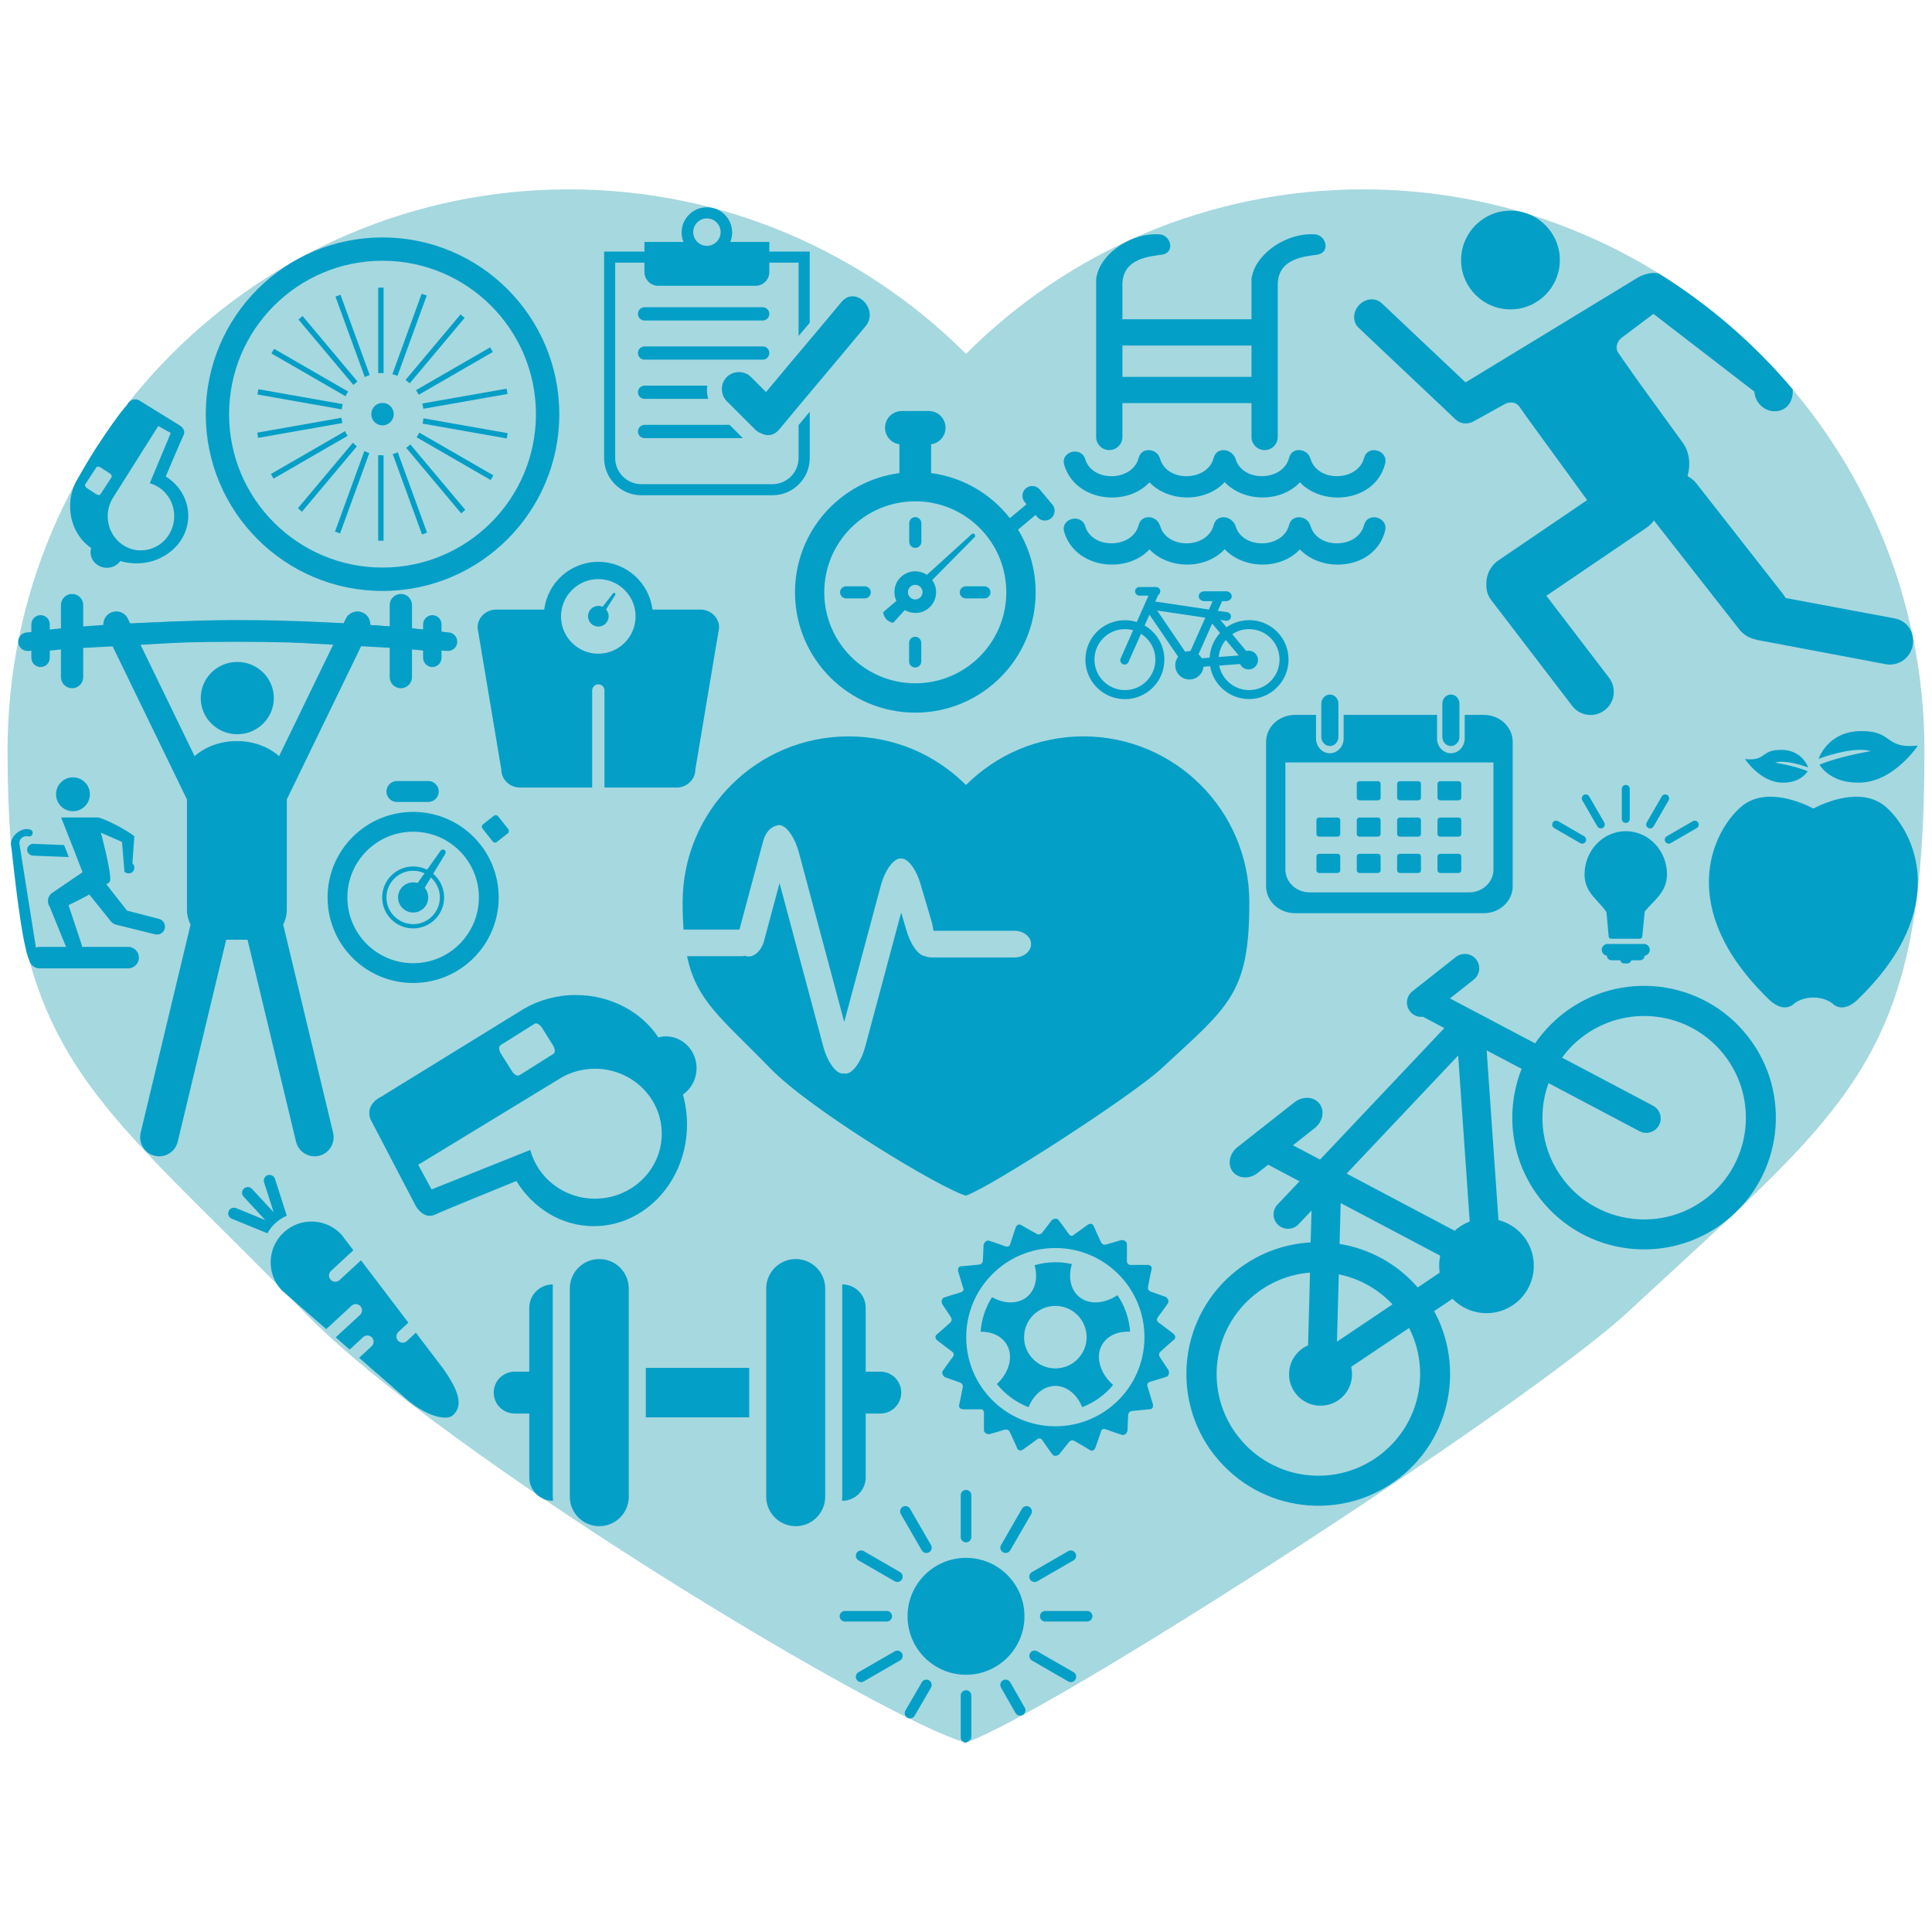 <svg xmlns="http://www.w3.org/2000/svg" id="Layer_1" viewBox="0 0 512 512"><defs><style>      .st0 {        fill: #a6d8df;      }      .st1 {        fill: #049fc7;      }    </style></defs><path class="st0" d="M6,247.18c8.49,40.52,31.24,55.76,74.58,100.52,36.54,37.74,154.18,108.54,175.42,114.12,23.62-8.49,148.88-89.53,175.41-114.12,60.25-55.89,78.59-66.61,78.59-148.77S443.38,50.18,361.23,50.18c-41.11,0-78.31,16.66-105.23,43.6-26.94-26.94-64.13-43.6-105.23-43.6C68.61,50.18,2,116.78,2,198.93c0,9,.29,16.98.85,24.36l3.15,23.89Z"></path><path class="st1" d="M287.11,195.15c-12.16,0-23.15,4.93-31.11,12.89-7.97-7.96-18.96-12.89-31.12-12.89-24.29,0-43.98,19.7-43.98,43.99,0,2.67.09,5.02.24,7.2h14.82l6.32-23.56c.6-2.26,2.15-3.81,3.73-4.03.04,0,.07-.04.11-.05.27-.08.57-.04.85.02.01,0,.03,0,.05,0,.03.01.05.05.09.06,1.7.56,3.6,3.4,4.61,7.15l12.01,44.9,9.67-36.06c1.16-4.31,3.51-7.43,5.35-7.24,1.85-.19,4.19,2.93,5.34,7.24l2.82,9.53c.22.81.36,1.6.47,2.37h21.48c2.43,0,4.39,1.58,4.39,3.53s-1.96,3.53-4.39,3.53h-21.95c-.67,0-1.3-.14-1.86-.36-1.78-.24-3.88-3.24-4.96-7.24l-1.27-4.3-9.49,35.41c-1.2,4.5-3.7,7.73-5.59,7.23h0c-1.88.5-4.39-2.73-5.59-7.23l-11.56-43.21-4.11,15.33c-.73,2.73-2.85,4.55-4.74,4.04-.08-.01-.13-.1-.21-.13-.27.04-.52.14-.81.14h-14.64c2.52,11.99,9.24,16.49,22.05,29.71,10.8,11.15,45.58,32.09,51.87,33.74,6.98-2.52,44.01-26.47,51.85-33.74,17.82-16.51,23.24-19.69,23.24-43.98s-19.7-43.99-43.98-43.99Z"></path><path class="st1" d="M321.92,385.72c11.93,15.15,33.89,17.77,49.05,5.86,13.58-10.69,17.09-29.43,9.09-44.12l4.86-3.27c4.43,4.57,11.67,5.15,16.77,1.13,5.45-4.29,6.39-12.17,2.11-17.63-1.77-2.23-4.14-3.69-6.69-4.37l-3.13-44.95,9.27,4.89c-4.44,11.2-2.99,24.38,4.99,34.52,11.93,15.15,33.89,17.78,49.05,5.85,15.17-11.93,17.78-33.89,5.85-49.04-11.92-15.15-33.89-17.78-49.05-5.85-2.87,2.26-5.3,4.9-7.27,7.76l-22.57-11.91,6.3-4.97c1.66-1.31,1.94-3.71.65-5.36-1.3-1.66-3.71-1.94-5.37-.65l-11.51,9.07c-1.66,1.3-1.96,3.71-.65,5.36.86,1.08,2.17,1.57,3.45,1.42l5.64,2.99-32.93,34.85-7.18-3.79,5.76-4.55c2.17-1.71,2.72-4.62,1.24-6.5-1.48-1.89-4.44-2.04-6.62-.33l-15.08,11.87c-2.17,1.72-2.72,4.62-1.25,6.51,1.49,1.89,4.45,2.04,6.62.32l2.75-2.17,8.31,4.4-5.85,6.18c-1.43,1.54-1.35,3.96.2,5.39,1.55,1.43,3.95,1.35,5.4-.19l3.44-3.64-.24,8.45c-6.9.38-13.75,2.81-19.6,7.41-15.16,11.93-17.78,33.88-5.85,49.05ZM410.35,287.03l24.17,12.77c1.88.96,4.18.23,5.15-1.64.97-1.88.25-4.18-1.63-5.15l-24.09-12.73c1.41-1.92,3.11-3.71,5.09-5.26,11.7-9.2,28.65-7.19,37.86,4.51,9.21,11.71,7.19,28.66-4.52,37.87-11.69,9.2-28.65,7.18-37.85-4.52-5.98-7.59-7.22-17.39-4.17-25.84ZM354.79,337.71c5.31,1.09,10.31,3.77,14.24,7.96l-14.72,9.89.48-17.85ZM385.52,326.17l-28.66-15.15,29.57-31.3,3.06,44c-1.17.44-2.28,1.07-3.32,1.88-.23.17-.44.37-.65.57ZM375.71,341.18c-5.53-6.36-12.91-10.26-20.71-11.53l.29-10.83,26.38,13.95c-.32,1.47-.36,3-.14,4.5l-5.82,3.91ZM328.19,380.79c-9.21-11.7-7.19-28.65,4.52-37.86,4.32-3.4,9.35-5.27,14.46-5.68l-.52,19.28c-.65.29-1.28.65-1.85,1.1-3.63,2.85-4.25,8.09-1.4,11.71,2.85,3.63,8.09,4.24,11.72,1.4,2.65-2.07,3.68-5.44,2.95-8.51l15.36-10.31c5.71,11.23,2.92,25.29-7.37,33.38-11.71,9.22-28.66,7.2-37.86-4.52Z"></path><g><path class="st1" d="M104.34,109.76c0,1.63-1.33,2.97-2.97,2.97s-2.98-1.33-2.98-2.97,1.33-2.98,2.98-2.98,2.97,1.33,2.97,2.98Z"></path><path class="st1" d="M101.37,62.92c-25.87,0-46.84,20.97-46.84,46.85s20.97,46.84,46.84,46.84,46.85-20.98,46.85-46.84-20.97-46.85-46.85-46.85ZM101.37,150.41c-22.46,0-40.66-18.2-40.66-40.65s18.2-40.66,40.66-40.66,40.66,18.21,40.66,40.66-18.2,40.65-40.66,40.65Z"></path><path class="st1" d="M67.82,111.51"></path><path class="st1" d="M134.24,103l-22.34,3.94c.13.45.22.92.29,1.39l22.32-3.93c-.08-.47-.16-.95-.26-1.4Z"></path><path class="st1" d="M129.88,92.06l-19.66,11.35c.28.38.54.77.76,1.2l19.62-11.33c-.23-.41-.48-.82-.72-1.23Z"></path><path class="st1" d="M122.04,83.33l-14.58,17.37c.39.27.76.57,1.12.89l14.56-17.36c-.36-.3-.72-.6-1.1-.9Z"></path><path class="st1" d="M111.74,77.85l-7.76,21.32c.46.12.92.26,1.36.43l7.75-21.28c-.44-.17-.89-.32-1.34-.47Z"></path><path class="st1" d="M101.38,76.21c-.38,0-.77.01-1.15.03v22.68c.38-.05.76-.06,1.15-.06.09,0,.19,0,.28.01v-22.65c-.09,0-.18,0-.27,0Z"></path><path class="st1" d="M88.9,78.61l7.77,21.32c.42-.2.85-.39,1.31-.53l-7.75-21.29c-.45.16-.89.33-1.33.5Z"></path><path class="st1" d="M79.09,84.67l14.57,17.36c.34-.33.71-.64,1.08-.92l-14.56-17.36c-.37.3-.73.6-1.09.92Z"></path><path class="st1" d="M71.93,93.67l19.63,11.33c.21-.43.44-.85.7-1.23l-19.62-11.33c-.25.41-.48.81-.71,1.23Z"></path><path class="st1" d="M68.23,104.55l22.32,3.94c.05-.49.14-.95.26-1.4l-22.34-3.94c-.09.47-.16.94-.24,1.4Z"></path><path class="st1" d="M68.41,116.04l22.31-3.93c-.09-.46-.17-.92-.22-1.4l-22.33,3.94c.07.47.15.94.24,1.4Z"></path><path class="st1" d="M72.49,126.84l19.62-11.33c-.25-.4-.48-.82-.67-1.25l-19.65,11.35c.23.42.46.82.7,1.24Z"></path><path class="st1" d="M80.02,135.62l14.55-17.34c-.37-.3-.72-.62-1.05-.96l-14.58,17.37c.36.32.71.63,1.08.93Z"></path><path class="st1" d="M134.54,114.8l-22.32-3.94c-.04.48-.14.95-.24,1.4l22.32,3.94c.09-.47.17-.93.24-1.4Z"></path><path class="st1" d="M130.75,125.98l-19.63-11.33c-.22.43-.45.84-.72,1.23l19.63,11.33c.24-.4.49-.82.72-1.23Z"></path><path class="st1" d="M123.31,135.13l-14.57-17.35c-.35.32-.72.62-1.1.9l14.57,17.36c.37-.29.74-.6,1.1-.91Z"></path><path class="st1" d="M105.43,119.88c-.44.18-.89.32-1.36.44l7.76,21.31c.45-.14.9-.3,1.34-.47l-7.75-21.28Z"></path><path class="st1" d="M90.12,141.37l7.75-21.29c-.45-.15-.89-.34-1.32-.54l-7.77,21.32c.44.19.89.35,1.33.52Z"></path><path class="st1" d="M101.38,143.31c.09,0,.18-.01.27-.01v-22.64c-.09,0-.19.01-.28.01-.39,0-.77-.02-1.15-.06v22.67c.38.01.77.03,1.15.03Z"></path></g><g><path class="st1" d="M278.87,133.69l-3.33-3.97c-.92-1.1-2.56-1.24-3.66-.32-1.1.92-1.24,2.57-.32,3.66l.48.57-4.41,3.68c-5.02-6.39-12.42-10.83-20.88-11.94v-7.63c2.16-.3,3.83-2.14,3.83-4.38,0-2.45-1.99-4.44-4.44-4.44h-7.16c-2.45,0-4.44,1.99-4.44,4.44,0,2.24,1.66,4.08,3.82,4.38v7.63c-15.62,2.06-27.68,15.41-27.68,31.6,0,17.61,14.27,31.89,31.89,31.89s31.89-14.28,31.89-31.89c0-6.09-1.71-11.78-4.67-16.61l4.64-3.89.47.56c.92,1.1,2.55,1.24,3.66.33,1.1-.93,1.23-2.57.32-3.66ZM242.56,181.08c-13.32,0-24.12-10.8-24.12-24.12s10.8-24.11,24.12-24.11,24.12,10.8,24.12,24.11-10.8,24.12-24.12,24.12Z"></path><path class="st1" d="M244.17,143.58c0,.89-.72,1.61-1.61,1.61h0c-.89,0-1.61-.72-1.61-1.61v-4.94c0-.88.72-1.6,1.61-1.6h0c.88,0,1.61.72,1.61,1.6v4.94Z"></path><path class="st1" d="M244.14,175.29c0,.89-.72,1.61-1.61,1.61h0c-.88,0-1.61-.72-1.61-1.61v-4.94c0-.88.72-1.6,1.61-1.6h0c.89,0,1.61.72,1.61,1.6v4.94Z"></path><path class="st1" d="M229.16,155.38c.89,0,1.61.71,1.61,1.59h0c0,.89-.72,1.61-1.61,1.61h-4.94c-.87,0-1.6-.72-1.6-1.61h0c0-.88.72-1.59,1.6-1.59h4.94Z"></path><path class="st1" d="M260.88,155.38c.89,0,1.61.71,1.61,1.59h0c0,.89-.72,1.61-1.61,1.61h-4.94c-.88,0-1.6-.72-1.6-1.61h0c0-.88.72-1.59,1.6-1.59h4.94Z"></path><path class="st1" d="M258.32,142.33c.17-.17.16-.5-.05-.73-.21-.22-.53-.27-.72-.09l-.87.8s0,.01,0,.01l-11.05,10.02c-2.09-1.4-4.93-1.25-6.86.55-1.78,1.67-2.19,4.24-1.22,6.35l-3.51,3s.19,2.34,2.65,2.82l3.09-3.39c2.06,1.2,4.73,1,6.56-.71,2.05-1.92,2.29-5.02.7-7.24l10.97-11.1.32-.3ZM243.88,158.33c-.79.74-2.01.7-2.75-.09-.73-.77-.69-2.01.09-2.73.78-.73,2.01-.69,2.74.09.72.77.69,2-.09,2.72Z"></path></g><g><path class="st1" d="M193.54,64.12c.32-.77.49-1.61.49-2.49,0-3.7-3-6.7-6.7-6.7s-6.7,3-6.7,6.7c0,.89.18,1.73.49,2.49h-10.34v7.96c0,2.03,1.64,3.66,3.66,3.66h25.78c2.02,0,3.66-1.63,3.66-3.66v-7.96h-10.34ZM187.34,65.15c-2.01,0-3.63-1.62-3.63-3.63s1.62-3.64,3.63-3.64,3.63,1.63,3.63,3.64-1.63,3.63-3.63,3.63Z"></path><path class="st1" d="M203.88,83.18c0,.97-.78,1.76-1.76,1.76h-31.3c-.97,0-1.76-.79-1.76-1.76h0c0-.97.79-1.76,1.76-1.76h31.3c.97,0,1.76.79,1.76,1.76h0Z"></path><path class="st1" d="M203.88,93.56c0,.98-.78,1.76-1.76,1.76h-31.3c-.97,0-1.76-.79-1.76-1.76h0c0-.97.79-1.76,1.76-1.76h31.3c.97,0,1.76.79,1.76,1.76h0Z"></path><path class="st1" d="M211.63,112.63v8.75c0,3.82-3.1,6.93-6.94,6.93h-34.72c-3.82,0-6.94-3.11-6.94-6.93v-51.77h48.6v19.43c1.03-1.2,2-2.38,2.95-3.5v-18.87h-54.49v54.71c0,5.45,4.44,9.87,9.89,9.87h34.72c5.46,0,9.89-4.42,9.89-9.87v-12.27c-.94,1.13-1.92,2.3-2.95,3.53Z"></path><path class="st1" d="M187.46,102.19h-16.64c-.97,0-1.76.79-1.76,1.76s.79,1.76,1.76,1.76h16.87c-.35-1.15-.44-2.35-.24-3.53Z"></path><path class="st1" d="M193.33,112.59h-22.51c-.97,0-1.76.79-1.76,1.76s.79,1.76,1.76,1.76h26.04c-1.18-1.18-2.35-2.35-3.53-3.53Z"></path><path class="st1" d="M222.97,80.07c-8.85,10.65-11.12,13.19-19.97,23.83-1.33-1.33-2.65-2.65-3.98-3.99-1.75-1.74-4.67-1.74-6.41,0s-1.75,4.66,0,6.41c2.49,2.5,4.98,4.99,7.48,7.48.45.45.98.79,1.54,1,1.52.84,3.4.78,4.87-1,9.81-11.81,13.05-15.52,22.87-27.34,3.71-4.46-2.67-10.91-6.41-6.4Z"></path></g><g><path class="st1" d="M72.57,185c0,5.29-4.34,9.58-9.69,9.58s-9.68-4.29-9.68-9.58,4.34-9.58,9.68-9.58,9.69,4.29,9.69,9.58Z"></path><g><path class="st1" d="M22.05,179.44c0,1.63-1.32,2.95-2.95,2.95h0c-1.63,0-2.95-1.33-2.95-2.95v-19.09c0-1.63,1.32-2.95,2.95-2.95h0c1.63,0,2.95,1.32,2.95,2.95v19.09Z"></path><path class="st1" d="M13.19,174.33c0,1.34-1.1,2.44-2.44,2.44h0c-1.35,0-2.44-1.1-2.44-2.44v-8.87c0-1.34,1.09-2.44,2.44-2.44h0c1.35,0,2.44,1.1,2.44,2.44v8.87Z"></path><path class="st1" d="M103.28,179.44c0,1.63,1.32,2.95,2.95,2.95h0c1.63,0,2.95-1.33,2.95-2.95v-19.09c0-1.63-1.32-2.95-2.95-2.95h0c-1.63,0-2.95,1.32-2.95,2.95v19.09Z"></path><path class="st1" d="M112.13,174.33c0,1.34,1.1,2.44,2.44,2.44h0c1.36,0,2.44-1.1,2.44-2.44v-8.87c0-1.34-1.09-2.44-2.44-2.44h0c-1.34,0-2.44,1.1-2.44,2.44v8.87Z"></path></g><g><path class="st1" d="M121.18,170.05c0,1.35-1.1,2.46-2.46,2.46,0,0-61.83-3.27-55.85-3.27s-55.58,3.27-55.58,3.27c-1.36,0-2.46-1.1-2.46-2.46h0c0-1.36,1.1-2.46,2.46-2.46,0,0,29.46-3.26,55.58-3.27,30.64,0,55.85,3.27,55.85,3.27,1.36,0,2.46,1.1,2.46,2.46h0Z"></path><path class="st1" d="M62.66,164.51c-19.66,0-37.7.96-51.92,2.57v5.59c14.22-1.61,32.26-2.58,51.92-2.58s37.7.97,51.9,2.58v-5.59c-14.2-1.61-32.25-2.57-51.9-2.57Z"></path></g><path class="st1" d="M76,211.87l21.8-44.92c.82-1.69.11-3.74-1.58-4.57-1.7-.82-3.75-.12-4.58,1.58l-17.68,36.43c-2.74-2.45-6.73-4-11.19-4s-8.45,1.55-11.2,4l-17.68-36.43c-.82-1.71-2.87-2.41-4.57-1.58-1.7.82-2.41,2.87-1.58,4.57l21.81,44.92v29.2c0,1.44.34,2.79.95,3.96l-13.23,55.16c-.65,2.72,1.02,5.45,3.74,6.11,2.71.65,5.44-1.03,6.09-3.74l12.85-53.53h5.65l12.85,53.53c.65,2.71,3.38,4.39,6.09,3.74,2.72-.66,4.39-3.38,3.74-6.11l-13.23-55.16c.6-1.17.96-2.52.96-3.96v-29.2Z"></path></g><g><path class="st1" d="M361.5,121.33c-1.6,6.27-12.29,6.57-14.17.34-.06-.2-.14-.39-.23-.56-.89-2.24-4.73-2.72-5.48.22-1.6,6.27-12.29,6.57-14.17.34-.14-.5-.4-.89-.71-1.2-1.29-1.65-4.42-1.76-5.1.87-1.59,6.27-12.29,6.57-14.17.34-.06-.2-.14-.39-.23-.56-.89-2.24-4.72-2.72-5.48.22-1.59,6.27-12.29,6.57-14.17.34-1.07-3.55-6.64-2.04-5.56,1.54,2.91,9.66,16.41,11.23,22.59,4.6,5.11,5.35,14.94,5.37,19.93-.06,5.08,5.39,14.9,5.45,19.93.06,6.35,6.66,20.04,5.1,22.59-4.93.92-3.61-4.65-5.15-5.56-1.54Z"></path><path class="st1" d="M361.5,139.13c-1.6,6.27-12.29,6.57-14.17.33-.06-.2-.14-.39-.23-.55-.89-2.24-4.73-2.72-5.48.22-1.6,6.27-12.29,6.57-14.17.33-.14-.5-.4-.9-.71-1.2-1.29-1.65-4.42-1.76-5.1.87-1.59,6.27-12.29,6.57-14.17.33-.06-.2-.14-.39-.23-.55-.89-2.24-4.72-2.72-5.48.22-1.59,6.27-12.29,6.57-14.17.33-1.07-3.55-6.64-2.04-5.56,1.54,2.91,9.66,16.41,11.23,22.59,4.6,5.11,5.36,14.94,5.38,19.93-.06,5.08,5.4,14.9,5.46,19.93.06,6.35,6.66,20.04,5.1,22.59-4.93.92-3.61-4.65-5.14-5.56-1.53Z"></path><path class="st1" d="M348.57,62.12c-7.18-.62-15.26,4.72-16.67,10.68-.14.39-.24.8-.24,1.25v10.56h-34.21v-9.4c.17-6.8,7.29-7.25,10.42-7.71,3.68-.55,2.4-5.14-.48-5.38-7.18-.62-15.28,4.73-16.67,10.71-.14.39-.23.79-.23,1.22v41.75c0,1.92,1.56,3.48,3.48,3.48s3.48-1.56,3.48-3.48v-8.97h34.21v8.97c0,1.92,1.56,3.48,3.48,3.48s3.48-1.56,3.48-3.48v-40.59h0c.17-6.8,7.29-7.25,10.42-7.71,3.67-.55,2.39-5.14-.48-5.38ZM331.66,99.87h-34.21v-8.3h34.21v8.3Z"></path></g><g><path class="st1" d="M162.95,157.18c-.16-.11-.39-.07-.5.09l-2.76,3.54c-.34-.16-.72-.24-1.12-.24-1.51,0-2.74,1.22-2.74,2.74s1.23,2.74,2.74,2.74,2.73-1.23,2.73-2.74c0-.7-.26-1.32-.69-1.81l2.42-3.81c.12-.16.07-.39-.09-.5Z"></path><path class="st1" d="M185.62,161.54h-12.71c-.89-7.13-6.96-12.65-14.35-12.65s-13.45,5.53-14.33,12.65h-12.72c-2.75,0-4.96,2.15-4.96,4.79l6.3,37.59c0,2.64,2.22,4.79,4.97,4.79h19.11v-25.73c0-.9.72-1.63,1.63-1.63s1.63.73,1.63,1.63v25.73h19.11c2.75,0,4.97-2.15,4.97-4.79l6.31-37.59c0-2.64-2.22-4.79-4.97-4.79ZM158.56,173.24c-5.46,0-9.89-4.43-9.89-9.89,0-.62.07-1.22.17-1.79.85-4.6,4.87-8.09,9.71-8.09s8.87,3.48,9.72,8.09c.11.57.16,1.18.16,1.79,0,5.46-4.43,9.89-9.89,9.89Z"></path></g><g><path class="st1" d="M499.77,213.84c-6.45-5.58-16.42-1.03-19.2.43-2.78-1.46-12.76-6.01-19.2-.43-7.56,6.54-17.44,26.82,7.2,50.81,0,0,3.02,3.35,5.87,2.01.2-.09.37-.19.54-.27,1.24-1.23,3.28-2.03,5.58-2.03s4.36.8,5.59,2.03c.16.09.34.18.53.27,2.85,1.35,5.87-2.01,5.87-2.01,24.65-23.99,14.76-44.27,7.21-50.81Z"></path><path class="st1" d="M492.98,193.74c-7.81.14-10.5,5.92-11.05,7.36,4.01-1.44,10.03-3.12,13.83-2.04,0,0-8.38,1.38-13.59,3.6.95,1.46,4,5.03,11.05,4.73,8.84-.39,15.05-9.81,15.05-9.81-9.08.96-6.37-3.99-15.28-3.84Z"></path><path class="st1" d="M472.16,198.71c4.98.08,6.69,3.77,7.04,4.68-2.55-.91-6.38-1.99-8.8-1.29,0,0,5.33.87,8.65,2.28-.6.93-2.54,3.22-7.03,3.02-5.64-.25-9.58-6.24-9.58-6.24,5.78.62,4.05-2.54,9.73-2.44Z"></path></g><g><rect class="st1" x="171.14" y="362.5" width="27.41" height="13.12"></rect><path class="st1" d="M166.63,396.63c0,4.33-3.51,7.82-7.82,7.82h0c-4.32,0-7.81-3.5-7.81-7.82v-55.15c0-4.32,3.5-7.82,7.81-7.82h0c4.32,0,7.82,3.51,7.82,7.82v55.15Z"></path><path class="st1" d="M146.49,396.55v-56.17c-3.44,0-6.23,2.78-6.23,6.22v16.9h-3.86c-3.07,0-5.56,2.48-5.56,5.55s2.49,5.55,5.56,5.55h3.86v16.89c0,3.44,2.79,6.23,6.23,6.23.01,0,.03-.01.06-.01-.04-.38-.06-.77-.06-1.16Z"></path><path class="st1" d="M203.05,396.63c0,4.33,3.51,7.82,7.83,7.82h0c4.32,0,7.81-3.5,7.81-7.82v-55.15c0-4.32-3.5-7.82-7.81-7.82h0c-4.32,0-7.83,3.51-7.83,7.82v55.15Z"></path><path class="st1" d="M223.2,396.55v-56.17c3.43,0,6.22,2.78,6.22,6.22v16.9h3.86c3.06,0,5.56,2.48,5.56,5.55s-2.5,5.55-5.56,5.55h-3.86v16.89c0,3.44-2.79,6.23-6.22,6.23-.02,0-.04-.01-.06-.01.03-.38.06-.77.06-1.16Z"></path></g><g><path class="st1" d="M311,353.47l-3.63-2.75s-1.33-.64-.47-1.73c.86-1.1,2.68-3.7,2.68-3.7,0,0,.4-.83-.64-1.59l-3.91-1.38s-.97-.32-.81-1.26c.16-.95.93-4.57.93-4.57,0,0,.43-1.15-.97-1.3l-.39.03h-3.76s-1.45.27-1.39-1.13c.04-1.39,0-4.56,0-4.56,0,0-.16-.92-1.45-.92l-3.98,1.18s-.96.33-1.4-.53c-.43-.86-1.93-4.24-1.93-4.24,0,0-.33-1.18-1.56-.49l-3.66,2.64s-.74.9-1.52-.26c-.77-1.17-2.68-3.69-2.68-3.69,0,0-.67-.64-1.71.12l-2.52,3.28s-.59.83-1.44.39c-.85-.44-4.06-2.29-4.06-2.29,0,0-.95-.77-1.55.53l-1.41,4.27s-.15,1.23-1.46.72c-1.31-.5-4.32-1.48-4.32-1.48,0,0-.91-.14-1.33,1.07l-.18,4.14s0,1.02-.96,1.15c-.95.13-4.65.44-4.65.44,0,0-1.22-.07-.96,1.32l1.3,4.32s.61.98-.74,1.33c-1.35.37-4.37,1.35-4.37,1.35,0,0-.82.42-.45,1.65l2.3,3.46s.59.83-.11,1.49c-.69.66-3.49,3.09-3.49,3.09,0,0-1.03.65,0,1.64l3.63,2.74s1.34.65.47,1.73c-.86,1.1-2.67,3.7-2.67,3.7,0,0-.42.83.64,1.59l3.91,1.38s.97.32.81,1.26c-.16.95-.92,4.57-.92,4.57,0,0-.44,1.14.97,1.3h4.5s1.12-.29,1.07,1.12c-.05,1.39,0,4.56,0,4.56,0,0,.16.92,1.45.92l3.97-1.18s.97-.32,1.4.54c.43.86,1.93,4.24,1.93,4.24,0,0,.32,1.19,1.56.49l3.66-2.64s.85-.9,1.61.27c.75,1.18,2.62,3.74,2.62,3.74,0,0,.65.66,1.71-.09l2.58-3.25s.6-.82,1.45-.36c.85.46,4.02,2.37,4.02,2.37,0,0,.94.78,1.55-.49l1.48-4.26s.09-1.15,1.39-.65c1.3.51,4.32,1.48,4.32,1.48,0,0,.91.15,1.33-1.06l.18-4.16s0-1.02.96-1.14c.95-.13,4.64-.45,4.64-.45,0,0,1.23.08.97-1.3l-1.3-4.32s-.72-1.35.64-1.71c1.35-.36,4.37-1.34,4.37-1.34,0,0,.82-.42.45-1.65l-2.29-3.46s-.6-.83.1-1.49c.7-.66,3.5-3.1,3.5-3.1,0,0,1.03-.65,0-1.63ZM279.68,377.98c-13.05,0-23.62-10.57-23.62-23.61s10.57-23.63,23.62-23.63,23.61,10.58,23.61,23.63-10.57,23.61-23.61,23.61Z"></path><path class="st1" d="M292.07,356.36c1.39-2.42,4.24-3.61,7.42-3.45-.26-3.58-1.45-6.88-3.35-9.68-3.48,2.32-7.56,2.62-10.19.42-2.3-1.94-2.9-5.29-1.89-8.66-1.4-.32-2.87-.49-4.37-.49-1.91,0-3.76.27-5.51.79.9,3.27.26,6.48-1.97,8.36-2.42,2.02-6.06,1.94-9.32.11-1.7,2.69-2.77,5.81-3.02,9.15,2.99-.03,5.63,1.16,6.95,3.46,1.81,3.13.61,7.36-2.64,10.42,2.19,2.72,5.07,4.85,8.39,6.12,1.36-3.35,4.04-5.63,7.11-5.63s5.75,2.28,7.11,5.63c3.21-1.23,6.04-3.28,8.19-5.88-3.46-3.08-4.77-7.46-2.92-10.67ZM279.68,362.64c-4.57,0-8.29-3.7-8.29-8.27s3.71-8.29,8.29-8.29,8.28,3.71,8.28,8.29-3.71,8.27-8.28,8.27Z"></path></g><g><path class="st1" d="M271.49,428.33c0,8.56-6.93,15.5-15.49,15.5s-15.49-6.94-15.49-15.5,6.94-15.48,15.49-15.48,15.49,6.94,15.49,15.48Z"></path><g><path class="st1" d="M257.41,407.34c0,.77-.62,1.4-1.4,1.4h0c-.77,0-1.41-.63-1.41-1.4v-11.09c0-.78.64-1.41,1.41-1.41h0c.78,0,1.4.63,1.4,1.41v11.09Z"></path><path class="st1" d="M257.41,460.42c0,.79-1.4,1.4-1.4,1.4-.77,0-1.41-.62-1.41-1.4v-11.08c0-.77.64-1.41,1.41-1.41h0c.78,0,1.4.63,1.4,1.41v11.08Z"></path></g><g><path class="st1" d="M246.73,409.45c.39.67.16,1.53-.52,1.92h0c-.67.39-1.54.16-1.93-.52l-5.55-9.61c-.39-.67-.16-1.53.51-1.92h0c.68-.39,1.54-.16,1.93.52l5.55,9.61Z"></path><path class="st1" d="M271.56,452.53c.39.69.16,1.53-.52,1.94h0c-.67.39-1.54.16-1.93-.52l-3.83-6.72c-.39-.67-.16-1.53.51-1.92h0c.67-.4,1.53-.16,1.93.5l3.83,6.72Z"></path></g><g><path class="st1" d="M238.51,416.62c.68.39.9,1.25.52,1.92h0c-.39.67-1.25.9-1.92.52l-9.6-5.55c-.67-.39-.9-1.25-.52-1.92h0c.39-.67,1.25-.9,1.92-.52l9.6,5.55Z"></path><path class="st1" d="M284.5,443.15c.67.39.9,1.25.51,1.92h0c-.39.67-1.24.92-1.92.52l-9.6-5.53c-.68-.4-.9-1.26-.52-1.94h0c.39-.67,1.25-.9,1.92-.5l9.61,5.53Z"></path></g><g><path class="st1" d="M235,426.92c.77,0,1.4.63,1.41,1.4h0c0,.77-.64,1.4-1.41,1.4h-11.09c-.78,0-1.4-.63-1.4-1.4h0c0-.77.63-1.4,1.4-1.4h11.09Z"></path><path class="st1" d="M288.09,426.92c.78,0,1.41.63,1.41,1.4h0c0,.77-.63,1.4-1.4,1.4h-11.1c-.78,0-1.4-.63-1.4-1.4h0c0-.77.63-1.4,1.4-1.4h11.1Z"></path></g><g><path class="st1" d="M237.11,437.62c.67-.4,1.53-.16,1.92.5h0c.39.67.16,1.55-.52,1.92l-9.6,5.55c-.68.4-1.53.16-1.92-.52h0c-.39-.67-.16-1.53.52-1.92l9.6-5.53Z"></path><path class="st1" d="M283.08,411.07c.68-.39,1.53-.16,1.92.52h0c.39.67.16,1.53-.51,1.92l-9.61,5.55c-.67.39-1.53.16-1.92-.52h0c-.39-.67-.16-1.53.52-1.92l9.6-5.55Z"></path></g><g><path class="st1" d="M244.28,445.81c.39-.66,1.25-.9,1.93-.5h0c.67.39.9,1.25.52,1.92l-4.34,7.46c-.39.67-1.25.9-1.92.52h0c-.67-.4-.91-1.25-.52-1.92l4.34-7.47Z"></path><path class="st1" d="M270.83,399.84c.39-.67,1.25-.9,1.93-.52h0c.67.39.9,1.25.52,1.92l-5.55,9.61c-.39.67-1.25.9-1.93.52h0c-.67-.39-.9-1.25-.51-1.92l5.54-9.61Z"></path></g></g><path class="st1" d="M184.6,283.08c0-4.66-3.66-8.43-8.16-8.43-.68,0-1.33.11-1.97.27-4.45-6.72-12.58-11.23-21.87-11.23-5.08,0-9.81,1.36-13.79,3.67h-.02l-.24.16c-.16.09-.31.19-.47.29l-37.06,22.83s-4.29,1.84-2.87,5.92l12.05,23.07s2.04,3.68,5.11,2.25c2.7-1.26,18.03-7.48,21.53-8.9,4.43,7.22,11.97,11.97,20.52,11.97,13.65,0,24.71-12.07,24.71-26.96,0-2.75-.39-5.41-1.09-7.91,2.17-1.5,3.61-4.09,3.61-7ZM132.67,276.96l8.98-5.64c.52-.32,1.42.15,1.99,1.07l2.92,4.65c.58.92.62,1.93.09,2.25l-8.98,5.65c-.52.33-1.43-.14-1.99-1.06l-2.93-4.65c-.57-.92-.62-1.92-.09-2.26ZM157.66,317.66c-8.24,0-15.16-5.49-17.13-12.91l-26.16,10.46-3.54-6.53,36.82-22.42c.29-.19.59-.36.89-.54l.52-.32h.02c2.54-1.38,5.47-2.17,8.58-2.17,9.79,0,17.71,7.71,17.71,17.22s-7.92,17.21-17.71,17.21Z"></path><g><path class="st1" d="M354.69,195.26c0,1.35-1.01,2.44-2.26,2.44h0c-1.25,0-2.27-1.09-2.27-2.44v-8.76c0-1.35,1.03-2.44,2.27-2.44h0c1.25,0,2.26,1.09,2.26,2.44v8.76Z"></path><path class="st1" d="M386.76,195.26c0,1.35-1.02,2.44-2.27,2.44h0c-1.25,0-2.26-1.09-2.26-2.44v-8.76c0-1.35,1-2.44,2.26-2.44h0c1.25,0,2.27,1.09,2.27,2.44v8.76Z"></path><g><path class="st1" d="M365.88,211.41c0,.39-.33.69-.74.69h-4.84c-.41,0-.74-.3-.74-.69v-3.69c0-.38.33-.7.74-.7h4.84c.41,0,.74.32.74.7v3.69Z"></path><path class="st1" d="M376.57,211.41c0,.39-.33.69-.73.69h-4.85c-.4,0-.74-.3-.74-.69v-3.69c0-.38.34-.7.74-.7h4.85c.4,0,.73.32.73.7v3.69Z"></path><path class="st1" d="M387.26,211.41c0,.39-.33.69-.73.69h-4.85c-.4,0-.73-.3-.73-.69v-3.69c0-.38.33-.7.73-.7h4.85c.41,0,.73.32.73.7v3.69Z"></path><path class="st1" d="M365.88,221.03c0,.38-.33.69-.74.69h-4.84c-.41,0-.74-.31-.74-.69v-3.68c0-.39.33-.7.74-.7h4.84c.41,0,.74.32.74.7v3.68Z"></path><path class="st1" d="M376.57,221.03c0,.38-.33.69-.73.69h-4.85c-.4,0-.74-.31-.74-.69v-3.68c0-.39.34-.7.74-.7h4.85c.4,0,.73.32.73.7v3.68Z"></path><path class="st1" d="M387.26,221.03c0,.38-.33.69-.73.69h-4.85c-.4,0-.73-.31-.73-.69v-3.68c0-.39.33-.7.73-.7h4.85c.41,0,.73.32.73.7v3.68Z"></path><path class="st1" d="M365.88,230.65c0,.38-.33.7-.74.7h-4.84c-.41,0-.74-.32-.74-.7v-3.69c0-.38.33-.7.74-.7h4.84c.41,0,.74.32.74.7v3.69Z"></path><path class="st1" d="M355.18,221.03c0,.38-.34.69-.74.69h-4.84c-.4,0-.74-.31-.74-.69v-3.68c0-.39.34-.7.74-.7h4.84c.4,0,.74.32.74.7v3.68Z"></path><path class="st1" d="M355.18,230.65c0,.38-.34.7-.74.7h-4.84c-.4,0-.74-.32-.74-.7v-3.69c0-.38.34-.7.74-.7h4.84c.4,0,.74.32.74.7v3.69Z"></path><path class="st1" d="M376.57,230.65c0,.38-.33.7-.73.7h-4.85c-.4,0-.74-.32-.74-.7v-3.69c0-.38.34-.7.74-.7h4.85c.4,0,.73.32.73.7v3.69Z"></path><path class="st1" d="M387.26,230.65c0,.38-.33.7-.73.7h-4.85c-.4,0-.73-.32-.73-.7v-3.69c0-.38.33-.7.73-.7h4.85c.41,0,.73.32.73.7v3.69Z"></path></g><path class="st1" d="M393.26,189.46h-5.1v6.22c0,2.18-1.65,3.94-3.67,3.94s-3.66-1.76-3.66-3.94v-6.22h-24.75v6.22c0,2.18-1.64,3.94-3.66,3.94s-3.66-1.76-3.66-3.94v-6.22h-5.61c-4.21,0-7.63,3.2-7.63,7.15v38.22c0,3.96,3.42,7.17,7.63,7.17h50.1c4.21,0,7.63-3.21,7.63-7.17v-38.22c0-3.96-3.42-7.15-7.63-7.15ZM395.78,230.45c0,3.33-2.88,6.04-6.44,6.04h-42.26c-3.56,0-6.44-2.71-6.44-6.04v-28.39h55.14v28.39Z"></path></g><g><path class="st1" d="M70.87,326.83c.54-.97,1.23-1.89,2.09-2.67.92-.85,1.95-1.5,3.04-1.98l-3.13-9.77c-.26-.8-1.11-1.24-1.91-.98-.8.26-1.24,1.1-.98,1.91l2.54,7.92-5.74-6.19c-.57-.62-1.52-.65-2.14-.09-.62.57-.66,1.53-.09,2.14l5.73,6.2-7.71-3.15c-.78-.32-1.66.06-1.98.82-.32.79.05,1.66.83,1.98l9.43,3.86Z"></path><path class="st1" d="M107.83,355.39c-.67.62-1.72.57-2.34-.09-.62-.67-.57-1.72.09-2.34l2.64-2.44-12.56-16.53-5.69,5.25c-.67.62-1.71.58-2.34-.09-.62-.67-.58-1.72.09-2.34l5.92-5.48-3.15-4.14c-4.06-4.39-10.9-4.65-15.29-.59-4.39,4.04-4.65,10.9-.6,15.28l11.86,10.35,6.69-6.19c.67-.62,1.72-.59,2.34.09.62.67.58,1.72-.09,2.34l-6.44,5.95,3.7,3.23,3.57-3.3c.67-.62,1.72-.57,2.34.09.62.67.58,1.72-.09,2.34l-3.31,3.06,13.07,11.39c5.01,4.09,10.12,5.37,11.77,3.84,2.7-2.48,1.84-6.12-2.56-12.37l-7.24-9.52-2.4,2.22Z"></path></g><g><path class="st1" d="M116.27,209.76c0,1.53-1.24,2.77-2.77,2.77h-8.32c-1.53,0-2.77-1.24-2.77-2.77h0c0-1.54,1.25-2.78,2.77-2.78h8.32c1.53,0,2.77,1.24,2.77,2.78h0Z"></path><path class="st1" d="M134.69,219.74c.27.34.22.85-.14,1.12l-2.87,2.26c-.34.28-.85.22-1.12-.14l-2.69-3.4c-.27-.34-.22-.85.13-1.12l2.87-2.27c.35-.27.85-.22,1.13.13l2.69,3.41Z"></path><path class="st1" d="M110.58,238.53c-.23.34-1.16.14-1.5-.09h0c-.34-.22-.85-.97-.62-1.32l8.29-11.66c.23-.34.69-.43,1.03-.21h0c.34.22.44.68.21,1.03l-7.42,12.25Z"></path><path class="st1" d="M113.48,237.83c0,2.21-1.79,4-3.99,4s-4-1.79-4-4,1.78-3.99,4-3.99,3.99,1.79,3.99,3.99Z"></path><path class="st1" d="M109.49,246.04c-4.53,0-8.21-3.68-8.21-8.21s3.68-8.21,8.21-8.21,8.21,3.68,8.21,8.21-3.68,8.21-8.21,8.21ZM109.49,230.76c-3.91,0-7.08,3.17-7.08,7.07s3.18,7.08,7.08,7.08,7.08-3.17,7.08-7.08-3.18-7.07-7.08-7.07Z"></path><path class="st1" d="M109.49,215.16c-12.52,0-22.68,10.15-22.68,22.67s10.15,22.67,22.68,22.67,22.67-10.14,22.67-22.67-10.15-22.67-22.67-22.67ZM109.49,255.26c-9.63,0-17.43-7.81-17.43-17.43s7.8-17.42,17.43-17.42,17.42,7.8,17.42,17.42-7.8,17.43-17.42,17.43Z"></path></g><path class="st1" d="M331.02,164.35c-2.23,0-4.29.69-5.99,1.88l-1.62-1.95,1.48.23c.63.09,1.21-.34,1.31-.96.1-.62-.33-1.2-.95-1.3l-2.52-.37,1.14-2.57h1.05c.82,0,1.5-.59,1.5-1.3s-.67-1.31-1.5-1.31h-5.75c-.82,0-1.5.57-1.5,1.31s.67,1.3,1.5,1.3h2.19l-.98,2.22-14.22-2.11.78-1.75c.33-.2.55-.56.55-.97,0-.63-.52-1.14-1.15-1.14h-4.39c-.63,0-1.14.51-1.14,1.14s.51,1.15,1.14,1.15h2.41l-3.1,6.99c-1-.31-2.06-.48-3.15-.48-5.79,0-10.47,4.67-10.47,10.45s4.68,10.47,10.47,10.47,10.46-4.68,10.46-10.47c0-3.86-2.1-7.24-5.23-9.05l1.28-2.87,7.6,11.15c-.48.64-.77,1.42-.77,2.27,0,2.07,1.69,3.76,3.77,3.76,1.94,0,3.54-1.48,3.73-3.38l1.75-.14c.84,4.95,5.13,8.7,10.32,8.7,5.77,0,10.46-4.68,10.46-10.47s-4.69-10.45-10.46-10.45ZM306.19,174.8c0,4.47-3.61,8.08-8.07,8.08s-8.08-3.61-8.08-8.08,3.62-8.07,8.08-8.07c.75,0,1.48.1,2.17.3l-3.31,7.46c-.26.57,0,1.25.57,1.52.57.26,1.25,0,1.51-.57l3.32-7.48c2.28,1.43,3.81,3.96,3.81,6.85ZM328.27,173.71l-5.3.4c.15-1.71.83-3.28,1.89-4.51l3.41,4.11ZM315.22,172.55c-.4,0-.77.06-1.13.17l-7.43-10.92,12.76,1.89-3.95,8.87c-.08,0-.17-.01-.25-.01ZM318.48,174.45c-.23-.4-.52-.75-.87-1.03l3.63-8.17,2.08,2.49c-1.6,1.75-2.62,4.03-2.74,6.55l-2.09.16ZM331.02,182.88c-3.92,0-7.19-2.79-7.92-6.49l5.52-.42c.4.85,1.27,1.45,2.27,1.45,1.38,0,2.5-1.12,2.5-2.49s-1.12-2.5-2.5-2.5c-.22,0-.43.04-.64.08l-3.69-4.44c1.28-.85,2.8-1.34,4.46-1.34,4.46,0,8.07,3.61,8.07,8.07s-3.61,8.08-8.07,8.08Z"></path><g><path class="st1" d="M437.21,251.71c0-.86-.7-1.56-1.58-1.56h-9.58c-.86,0-1.57.7-1.57,1.56,0,.8.61,1.46,1.38,1.55v.02c0,.67.54,1.2,1.2,1.2h2.32c.09.47.49.83,1,.83h.92c.49,0,.91-.36,1-.83h2.33c.66,0,1.19-.53,1.19-1.2h0c.78-.11,1.39-.77,1.39-1.57Z"></path><path class="st1" d="M441.78,231.75c0-6.34-4.9-11.48-10.93-11.48s-10.93,5.15-10.93,11.48c0,4.89,3.7,6.75,5.81,9.99l.58,6.45c0,.33.32.59.71.59h7.49c.39,0,.71-.26.71-.59l.65-6.64c2.07-2.64,5.9-5,5.9-9.81Z"></path><path class="st1" d="M431.9,217.03c0,.59-.47,1.05-1.05,1.05h0c-.58,0-1.05-.47-1.05-1.05v-7.97c0-.58.47-1.05,1.05-1.05h0c.58,0,1.05.47,1.05,1.05v7.97Z"></path><path class="st1" d="M425.14,217.96c.29.51.11,1.15-.38,1.44h0c-.51.29-1.15.11-1.44-.39l-3.99-6.9c-.29-.5-.12-1.15.38-1.44h0c.51-.29,1.15-.12,1.44.39l3.99,6.9Z"></path><path class="st1" d="M419.82,221.63c.5.29.67.92.39,1.43h0c-.29.5-.94.67-1.43.38l-6.91-3.99c-.5-.29-.67-.92-.39-1.43h0c.29-.51.94-.68,1.44-.39l6.9,3.99Z"></path><path class="st1" d="M436.4,217.96c-.3.51-.13,1.15.38,1.44h0c.5.29,1.14.11,1.43-.39l3.99-6.9c.29-.5.12-1.15-.38-1.44h0c-.5-.29-1.15-.12-1.43.39l-3.99,6.9Z"></path><path class="st1" d="M441.7,221.63c-.49.29-.67.92-.38,1.43h0c.29.5.93.67,1.43.38l6.9-3.99c.5-.29.68-.92.39-1.43h0c-.29-.51-.92-.68-1.43-.39l-6.91,3.99Z"></path></g><path class="st1" d="M400.29,81.99c7.23,0,13.08-5.86,13.08-13.08s-5.86-13.08-13.08-13.08-13.08,5.86-13.08,13.08,5.86,13.08,13.08,13.08Z"></path><path class="st1" d="M31.86,148.68c1.28.38,2.63.59,4.04.62,7.63.12,13.89-5.45,13.99-12.44.07-4.39-2.29-8.27-5.96-10.6.75-1.78,4.06-9.58,4.72-10.95.75-1.56-1.11-2.62-1.11-2.62l-10.87-6.71c-2.08-.76-3.05,1.43-3.05,1.43,0,0-1.36,1.08-7.44,10.23-2.51,3.76-5.48,9.07-5.54,9.15l-.08.13h0c-1.21,2.01-1.95,4.43-1.98,7.03-.08,4.76,2.17,8.95,5.57,11.28-.09.33-.15.66-.16,1-.04,2.31,1.87,4.21,4.27,4.24,1.49.03,2.82-.69,3.61-1.78ZM26.68,123.9l2.37,1.53c.47.3.7.76.52,1.03l-2.96,4.54c-.17.27-.69.24-1.15-.07l-2.36-1.53c-.47-.3-.7-.76-.53-1.02l2.97-4.54c.17-.27.68-.24,1.15.06ZM37.22,145.87c-4.87-.07-8.75-4.19-8.68-9.2.03-1.6.46-3.09,1.18-4.38h0s.17-.27.17-.27c.09-.16.18-.32.28-.46l11.77-18.67,3.32,1.86-5.57,13.31c3.79,1.07,6.55,4.65,6.48,8.87-.07,5-4.09,9-8.95,8.92Z"></path><g><path class="st1" d="M23.82,210.49c0,2.48-2.01,4.49-4.49,4.49h0c-2.48,0-4.48-2.01-4.48-4.49h0c0-2.47,2-4.49,4.48-4.49h0c2.48,0,4.49,2.01,4.49,4.49h0Z"></path><path class="st1" d="M32.33,223.12l.65,7.89c.65.6,1.64.6,2.22-.01s.53-1.61-.11-2.21l.51-7.18c-.58-.57-5.97-3.96-9.51-4.97h-9.89l3.48,8.82,2.19,5.69-8.05,5.48c-.76.52-1.15,1.37-1.1,2.23-.02.47.11.95.42,1.36l5.11,12.56c.7.92,2.03,1.1,2.96.39.92-.7.72-1.84.39-2.95l-3.44-10.35s5.32-2.6,5.49-2.85l5.72,7.14c.38.47.9.77,1.45.9.06.01.13.04.2.06l10.2,2.51c1.14.22,2.25-.54,2.46-1.68.22-1.15-.54-2.25-1.68-2.47l-8.41-2.17c-.06-.1-.12-.21-.19-.31l-5.18-6.62c-.23-.29.65.02.97-1.03.31-2.54-2.46-12.68-2.46-12.68"></path><path class="st1" d="M11.47,224.05s0,0,0,0"></path><path class="st1" d="M2.88,223.75c-.09-1.94,2.46-4.61,5.08-3.93,1.18.3.74,2.14-.44,1.82-1.33-.34-2.7.77-2.32,2.28l4.32,27.2c.31-.12.64-.19.98-.19h23.45c1.58,0,2.86,1.27,2.86,2.85s-1.28,2.85-2.86,2.85H10.5c-1.38,0-2.53-.99-2.79-2.31,0-.01-.02-.03-.02-.04,0,0-1.76-2.34-4.57-28.91-.06-.65-.24-1.63-.24-1.63Z"></path><path class="st1" d="M8.89,223.63l8.09.32.44,1.09.8,2.09-9.43-.37c-.9-.03-1.61-.75-1.6-1.62.04-.86.78-1.55,1.69-1.51Z"></path></g><path class="st1" d="M502.25,163.91l-29.05-5.43c-.18-.3-.34-.62-.57-.9l-23.04-29.43c-.66-.85-1.48-1.49-2.37-1.97.87-3.18.51-6.39-1.31-8.91l-11.14-15.35-1.99-2.8-3.9-5.58c-.9-1.28-.42-3.16,1.08-4.19l8.22-6.17,26.74,20.6c.22,3.07,2.8,5.41,5.76,5.2,2.95-.22,4.62-2.7,4.41-5.78-10.13-12.03-22.14-22.42-35.56-30.75-1.23-.23-2.54-.09-3.82.36-.68.23-1.18.46-1.43.6l-45.89,27.93-22.23-20.99c-1.61-1.53-4.29-1.31-5.99.49-1.69,1.79-1.76,4.49-.14,6.01l25.77,24.36c1.19,1.11,2.94,1.28,4.46.6h.03c.15-.09.29-.17.44-.26l8.1-4.49c1.4-.7,3-.48,3.8.67l1.81,2.58,16.17,22.22-23.48,15.95c-2.22,1.52-3.35,4.01-3.23,6.52-.05,1.38.33,2.77,1.23,3.95l21.51,28.11c2.06,2.71,5.92,3.21,8.62,1.15,2.7-2.05,3.21-5.91,1.15-8.61l-16.61-21.71,26.63-18.1c.76-.52,1.38-1.16,1.87-1.87l22.62,28.87c1.09,1.4,2.6,2.27,4.21,2.64.19.06.37.13.57.17l33.99,6.41c3.34.63,6.55-1.56,7.18-4.9.63-3.33-1.28-6.54-4.61-7.17Z"></path></svg>